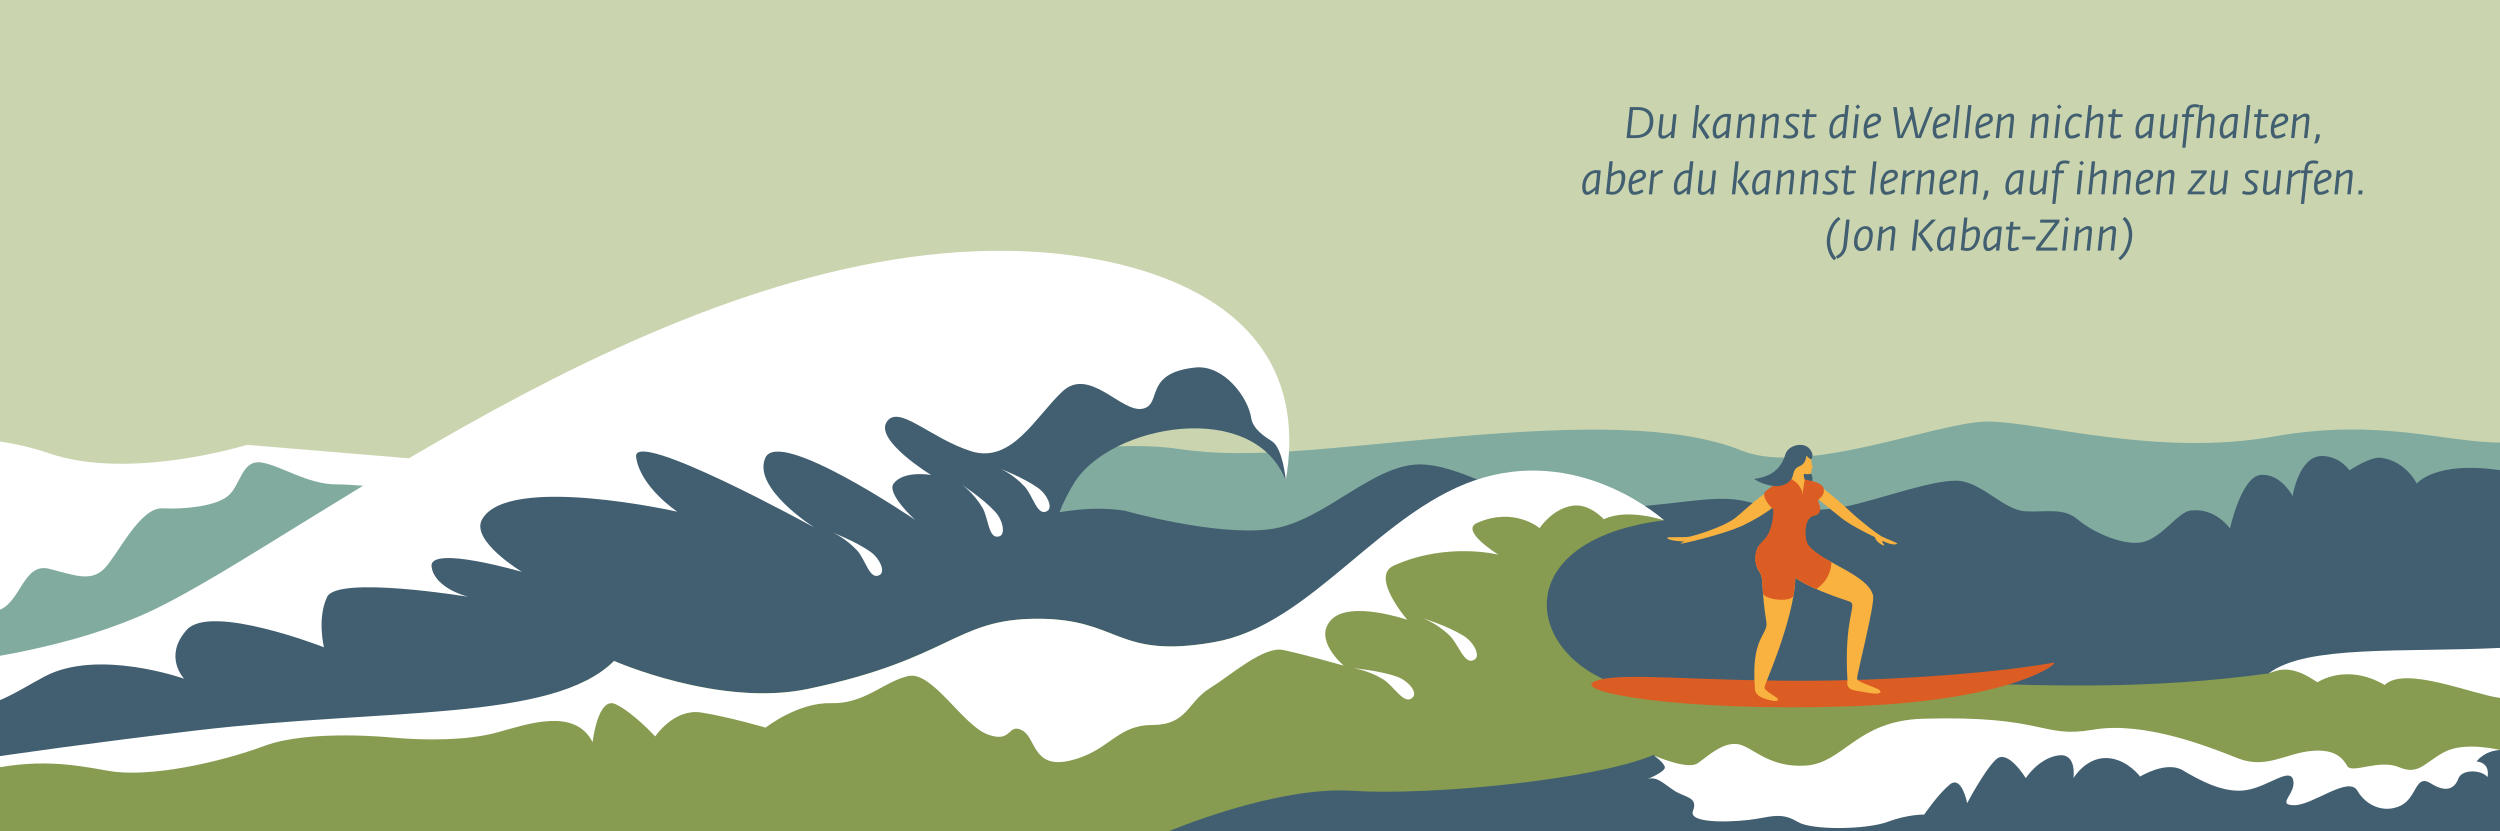 <?xml version="1.0" encoding="utf-8"?>
<!-- Generator: Adobe Illustrator 16.0.4, SVG Export Plug-In . SVG Version: 6.00 Build 0)  -->
<!DOCTYPE svg PUBLIC "-//W3C//DTD SVG 1.1//EN" "http://www.w3.org/Graphics/SVG/1.1/DTD/svg11.dtd">
<svg version="1.1" xmlns="http://www.w3.org/2000/svg" xmlns:xlink="http://www.w3.org/1999/xlink" x="0px" y="0px" width="800px"
	 height="266px" viewBox="0 0 800 266" enable-background="new 0 0 800 266" xml:space="preserve">
<g id="hintergrund">
	<rect fill="#CAD5B0" width="800" height="266"/>
	<path fill="#415F70" d="M383.167,147c44.266,2.989,45.659,3.154,83.333-5.302c26.5-5.948,70.312-3.776,90.906,4.513
		S636,136.897,636,136.897s55,15.999,91.5,4.801s72.5,6.833,72.5,6.833v87.476l-297.5,7.869l-171.75-30.082
		c0,0-10.936-40.901,0-61.015C338.836,137.906,364.35,145.729,383.167,147z"/>
	<g>
		<path fill="#81AB9F" d="M743.333,145.916c-7.667-0.337-9.708,12.834-9.708,12.834s-3.625-7.127-10-6.813
			s-10.042,17.188-10.042,17.188S709,162.371,701,163.371c-3.983,0.498-8.5,7.843-14.5,9.879s-16.833-2.916-21.5-6.916
			s-10.083-2.375-16.75-2.709s-13.041-8.203-20.375-9.625s-27.053,6.118-37.498,8.118S570.333,163.255,559,160.5
			s-22.75,1.75-48.25,2.229S472,150,456,148.667S424.167,167,406.5,169.333s-46.5-5.889-46.5-5.889
			c-22.293-3.625-49.333,9.223-49.333,9.223l7-25.167c0,0,36.583-7.281,59.5-3.833S425,143.25,466.5,139.698
			c38.471-3.293,70.312-3.776,90.906,4.513s62.427-9.249,78.594-9.313s53.903,11.444,91.5,4.801
			c34.001-6.008,54.209,1.802,72.5,1.927v8.828c-20.875-3.078-26.625,4.306-26.625,4.306S770,147.625,762,146.5
			c-3.563-0.501-10.166,4.029-10.166,4.029S748.999,146.165,743.333,145.916z"/>
	</g>
	<path fill="#81AB9F" d="M-46,143.184c0,0,35.5-5.184,61.5,3.816s63.5-2.65,63.5-2.65l71,6.062l-6,54.312L-46,252.5V143.184z"/>
	<path fill="#FFFFFF" d="M-37,168.667C-34.333,171-30.667,190-30.667,190s11-6,14.333-2.333S-6.667,197.865,0,195.1
		s7.667-15.096,15.667-13.098s13.333,4.335,17.667,0S44.667,162.334,52,162.667s17-0.667,21-4S77.334,147,83.667,148s14.667,7,24,7
		s32.667,3.084,32.667,3.084l9.559-8.7l2.024-0.967L79,142.35c0,0-37.5,11.65-63.5,2.65s-61.5-3.816-61.5-3.816v33.15
		C-46,174.334-39.667,166.334-37,168.667z"/>
	<g>
		<path fill="#415F70" d="M50.328,196.673c50.254-23.988,170.71-122.742,282.817-114.646c30.454,2.199,86.5,16.6,78.31,71.749
			c-10.256-26.326-56.068-18.035-67.703,0.745c-30.984,50.011,39.371,91.887,39.371,91.887L381.903,266l-468.064,2.573l3.304-53.075
			C-82.857,215.498,0.073,220.66,50.328,196.673z"/>
		<path fill="#FFFFFF" d="M333.226,80.723C221.12,72.628,99.329,171.18,49.074,195.167
			c-50.254,23.988-131.931,20.331-131.931,20.331l-0.895,14.374c4.699,0.927,12.889-3.333,21.521-4.367
			c11.663-1.397,19.459,3.271,38.977,3.059c19.518-0.212,27.391-6.724,37.542-12.093c17.131-9.061,44.634,0.717,44.634,0.717
			s-6.814-7.084,0.854-15.646c7.669-8.561,43.895,5.587,43.895,5.587s-2.283-9.181,1.003-16.112s45.196-0.041,45.196-0.041
			s-10.781-2.573-11.768-9.643c-0.987-7.07,28.915,1.672,28.915,1.672s-16.58-9.995-12.749-16.81
			c8.25-14.681,62.472-2.454,62.472-2.454s-11.878-7.876-13.184-17.472s57.107,22.584,57.107,22.584s-20.143-12.671-15.732-22.387
			s47.865,19.867,47.865,19.867s-9.251-8.426-6.833-11.604c3.277-4.311,11.977-2.743,11.977-2.743s-17.941-10.949-14.241-16.902
			c3.701-5.954,13.953,5.15,27.015,9.293c13.063,4.143,20.674-11.082,29.261-19.11c8.587-8.028,18.763,6.718,25.496,5.552
			c6.731-1.166,0.075-11.413,16.996-13.214c9.082-0.967,16.914,9.457,17.923,16.18c0.53,3.533,4.44,6.031,6.61,7.401
			c3.573,2.257,4.455,12.59,4.455,12.59C421.598,93.99,360.025,82.659,333.226,80.723z"/>
		<path fill="#FFFFFF" d="M307.821,155.139c0,0,6.763,4.411,10.62,8.606c2.601,2.831,3.305,7.165,1.439,7.843
			c-3.625,1.316-3.452-5.686-5.516-9.145C311.485,157.62,307.821,155.139,307.821,155.139z"/>
		<path fill="#FFFFFF" d="M319.951,149.93c0,0,7.538,2.895,12.19,6.187c3.137,2.222,4.735,6.312,3.053,7.365
			c-3.269,2.047-4.569-4.834-7.312-7.782C324.054,151.588,319.951,149.93,319.951,149.93z"/>
		<path fill="#FFFFFF" d="M266.348,170.38c0,0,7.539,2.893,12.19,6.186c3.137,2.222,4.735,6.312,3.053,7.365
			c-3.269,2.048-4.568-4.834-7.312-7.781C270.452,172.037,266.348,170.38,266.348,170.38z"/>
	</g>
	<path fill="#879C50" d="M-46,266v-16.125c0,0,69.423-8.385,108.5-13.875c60.5-8.5,114.5-5,134-24.5c0,0,33.709,14.879,61.999,8.969
		C304.499,210.858,305.5,198,332,198s25,13,56.5,7.5s54-42.008,86.5-51.254s57.5,12.254,57.5,12.254
		c-58.121,7.233-41.817,55.49,2,55.156s57.81-4.551,94.988-3.104s72.005,1.688,112.425-5.599S800,213,800,213v53H-46z"/>
	<path fill="#FFFFFF" d="M34.667,246.667c13,2.334,35.667-2.667,50-8S125.208,236,125.208,236c11.333,1,24.396,1.001,34.062-1.666
		s24.697-8.001,30.364,3.166c0,0,1.683-14.832,7.349-12.166s12.674,10.333,12.674,10.333s6.004-9.001,14.671-7.667
		s20.668,4.84,20.668,4.84s10.334-8.146,21.001-7.826s17-7.013,24.667-8.68S308,232,316,235s6.333-3.666,11-1.333
		s3.333,12.667,15.667,9.667s14.667-11.334,26-11.334C380,232,380,224.668,387,220.334s17.333-13.668,23.666-12.334
		C417,209.334,430,213,430,213s-10-8.332-4-14.666s24.334,0,24.334,0S438.312,184.467,446,181c17-7.666,33.5-3.5,33.5-3.5
		s-12.5-7.667-6.833-10.167c11.918-5.258,20,1.667,20,1.667s4.021-6.186,10.5-7.167c5.5-0.833,10.066,4.334,10.066,4.334
		c7.434-3.667,19.267,0.333,19.267,0.333s-25.125-22.967-57.625-13.721S420,200,388.5,205.5s-30-7.5-56.5-7.5
		s-27.501,12.858-73.501,22.469c-28.29,5.91-61.999-8.969-61.999-8.969C177,231,123.42,226.564,62.75,233.75
		C-3.75,241.626-32,247.25-46,248.5v4.167c0,0,10.25,2.333,34-4.417C9.326,242.188,21.667,244.333,34.667,246.667z"/>
	<path fill="#415F70" d="M800,240v26H374c0,0,34.263-14.554,58.798-12.943s77.369-3.436,96.452-11.518l6.373,5.461H554l19.201,2.334
		l60.396-13c0,0,51.888,2.363,52.646,2.682s22.452,8.407,22.452,8.407l27.534-3.547l13.702,7.291L778.334,247l13.417-7.167L800,240z
		"/>
	<path fill="#879C50" d="M726,215.485c0,0,3.938-2.823,6.376-2.511s0.187,4.65,0.187,4.65L726,215.485z"/>
	<path fill="#FFFFFF" d="M763.083,219.193c6.584-6.243,27.824,2.958,36.917,4.14v-16c-30.736,1.484-62.166-1.038-74,8.152
		c0,0,2.041-0.871,3.679-1.113c5.904-0.872,11.242,3.819,11.973,3.933C741.651,218.305,750.833,212.026,763.083,219.193z"/>
	<path fill="#FFFFFF" d="M669.833,233.5c-16.752,2.905-15.166-4.667-54.583-3.5c-21.24,0.629-25.25,14.25-37.5,15
		s-17.25-6.5-22.034-6.918S546.5,242,543.25,244.25s-14-2.5-14-2.5s3.25,2.25,3.5,3.75s-6,4-6,4c3.25-1.5,5.5,1.25,9,3.5
		s7.75,2,6,6.5s15,3.5,20.5,2.5s8.5-1.75,13,1s22,2.5,28.75,0s11.75-2.333,11.75-2.333S620.25,254,624,251s5.5,6,5.5,6
		s5.5-10.5,9.25-14s9.5,6,9.5,6s4-6.25,10.25-7.25s5,7.25,5,7.25s4.351-7.401,11.833-6.333c5.834,0.833,9.5,5.833,9.5,5.833
		s8.334-5.167,13.667-2s13.166,7.499,20.333,6.333s14-7.499,15-3.166s-5.666,8,0.334,8s17.332-9.5,20.166-4.667
		s8.501,7.333,13.834,4.833s4.666-10.332,9.666-7.166s7.668,1.667,8.834-1.5s7.5-2.833,9.333-0.5c0,0,1.167-4.5-3.5-5
		c0,0,2.396-3.396,7.5-3.667c0,0-11.333-2.833-17.833,0.667s-8.166,7.5-14.5,4.833s-15,2.167-16.5-0.333s-3.834-5.668-11.834-4.834
		s-14.332,5.834-23.166,2.334S686.166,230.667,669.833,233.5z"/>
	<path fill="#FFFFFF" d="M455.075,197.732c0,0,8.112,2.548,13.217,5.704c3.442,2.13,5.39,6.324,3.69,7.542
		c-3.302,2.365-5.118-4.782-8.194-7.701C459.496,199.206,455.075,197.732,455.075,197.732z"/>
	<path fill="#FFFFFF" d="M432.798,213.794c0,0,8.472,0.73,14.139,2.706c3.822,1.334,6.632,5.007,5.236,6.563
		c-2.711,3.024-6.032-3.561-9.668-5.743C437.433,214.275,432.798,213.794,432.798,213.794z"/>
</g>
<g id="figuren">
	<g>
		<path fill="#DB5D23" d="M510.372,218.017c-8.011,3.369,27.001,9.732,80.761,8.039c53.761-1.691,68.595-14.471,65.938-13.992
			c-16.473,2.973-45.557,5.312-71.137,5.704C544.58,218.402,518.382,214.646,510.372,218.017z"/>
		<path fill="#F9B240" d="M594.261,217.18c-0.069-1.433,5.771-23.917,5.129-26.604c-1.028-4.307-7.329-7.336-13.286-10.668
			c-3.113-1.741-6.71-3.276-8.834-5.407c-1.414-1.47-4.6-3.229-8.07-2.995c-3.335,0.223-6.693,3.596-6.693,3.596
			s-1.919,4.533,0.579,8.035c1.473,2.065,0.329,4.711,2.156,15.867c0.689,4.208-5.001,4.64-3.667,21.178
			c0,0-0.416,2.259,3.116,3.378c3.523,1.113,4.212,0.839,4.282,0.207c0.072-0.631-4.442-2.546-4.312-3.793
			c0.131-1.247,3.746-8.79,6.925-19.577c3.182-10.785,2.888-15.574,2.888-15.574s3.391,3.084,17.469,7.702
			c2.565,0.843-2.012,5.146-0.738,25.411c0,0-0.812,2.519,2.369,3.004c3.649,0.556,7.637,1.675,8.181,0.493
			C602.296,220.247,594.33,218.612,594.261,217.18z"/>
		<path fill="#415F70" d="M578.814,150.703c0,0,2.001,1.524,0.771,4.138c-0.738,1.563-2.799-0.18-2.799-0.18l-1.069-4.154
			L578.814,150.703z"/>
		<path fill="#F9B240" d="M602.084,171.625c-1.294-0.726-5.982-4.18-10.793-8.667c-4.811-4.489-9.968-8.199-9.968-8.199
			s-4.074,0.806-2.415,2.405c1.664,1.603,6.683,5.676,10.216,8.504c3.537,2.828,10.818,6.214,10.818,6.214
			c0.278,1.491,2.516,2.678,2.912,2.681c0.593,0.005-0.839-0.949-0.5-1.396c0.193-0.256,2.917,1.625,4.709,0.896
			C607.727,173.792,603.488,172.412,602.084,171.625z"/>
		<path fill="#DB5D23" d="M586.063,179.887c-3.101-1.734-7.064-4.36-7.7-6.053c-1.233-3.279-0.487-7.627,1.395-8.517
			c0.955-0.451,2.398-0.31,2.669-2.012c0.27-1.701-1.084-2.862-0.388-3.558s1.726-1.266,1.583-3.184
			c-0.153-2.064-4.419-2.83-6.154-3.122c-1.689-0.284-4.222-0.149-4.222-0.149s-6.581,1.248-6.152,5.238
			c0.247,2.302,0.604,5.051,0.151,7.732c-1.062,6.303-3.51,6.547-4.739,8.838c-0.641,1.195-1.827,4.488,0.579,8.035
			c0.902,1.329,0.816,2.85,1.069,6.637c0.146,2.193,9.372,3.175,9.78,0.726c0.648-3.877,0.538-5.677,0.538-5.677
			s1.519,1.382,6.746,3.68C586.229,185.134,586.063,179.887,586.063,179.887z"/>
		<path fill="#F9B240" d="M570.004,156.584c-2.192-2.689-11.498,6.634-14.623,9.08c-3.943,3.086-13.284,5.811-14.839,6.086
			c-2.021,0.358-7.105-0.1-7.041,0.375c0.134,0.982,5.583,1.167,5.583,1.167s-1.355,0.49-1.25,0.666
			c0.109,0.179,12.666-2.677,19.266-5.524C558.65,167.765,573.342,160.676,570.004,156.584z"/>
		<path fill="#DB5D23" d="M564.625,157.583c0,0,3.966-4.158,5.871-1.75c2.16,2.729-3.039,7.165-3.039,7.165
			S563.926,159.938,564.625,157.583z"/>
		<g>
			<path fill="#F9B240" d="M577.491,153.519c0,0-0.537-1.726-0.203-1.813c0.536-0.137,1.782,0.285,2.197-0.188
				c0.559-0.627,0.182-6.926-0.797-7.65c-0.976-0.725-3.699,0.979-3.699,0.979l-1.04,3.395c0,0-0.098,3.682-0.703,5.053
				c0,0,3.337,1.705,3.588,4.926C576.939,156.789,577.491,153.519,577.491,153.519z"/>
			<path fill="#F9B240" d="M579.679,148.558c0,0,0.258,0.519,0.427,0.769c0.164,0.248-0.23,0.43-0.457,0.35
				c-0.229-0.078-0.271-0.568-0.271-0.568L579.679,148.558z"/>
			<path fill="#415F70" d="M579.93,145.166c-1.414-4.485-7.653-2.975-8.577,0.142c-1.478,4.984-4.884,7.317-10.061,7.942
				c0,0,2.375,1.75,6.041,2.242c3.344,0.449,5.626-1.182,6.251-2.867c0.529-1.428,0.239-2.623,2.468-3.549
				c1.369-0.572,1.888-1.99,1.963-3.324c0.358,0.46,0.858,0.917,1.575,1.248C579.59,147,580.23,146.119,579.93,145.166z"/>
		</g>
	</g>
</g>
<g id="Ebene_3">
	<g>
		<path fill="#415F70" d="M523.228,44.185h-2.718l1.037-9.917h2.633c2.773,0,4.889,1.317,4.889,4.384
			C529.068,42.392,526.855,44.185,523.228,44.185z M524.04,35.206h-1.485l-0.84,8.055h1.765c2.858,0,4.44-1.667,4.44-4.553
			C527.92,36.215,526.352,35.206,524.04,35.206z"/>
		<path fill="#415F70" d="M535.703,44.185h-1.064l0.125-1.247c-0.602,0.546-1.442,1.443-2.577,1.443
			c-1.247,0-1.653-0.729-1.471-2.326l0.589-5.519h1.064l-0.561,5.295c-0.141,1.205-0.057,1.583,0.616,1.583
			c0.896,0,1.947-1.008,2.438-1.457l0.574-5.421h1.079L535.703,44.185z"/>
		<path fill="#415F70" d="M542.631,44.185h-1.079l1.106-10.562h1.079L542.631,44.185z M544.605,40.109l2.479,3.894l-0.995,0.561
			l-2.773-4.413l2.844-3.614h1.247L544.605,40.109z"/>
		<path fill="#415F70" d="M553.161,44.185h-1.065l0.141-1.387c-1.106,1.064-1.807,1.555-2.689,1.555
			c-1.079,0-1.513-1.092-1.513-2.507c0-3.109,1.947-5.407,4.524-5.407c0.462,0,1.093,0.07,1.414,0.14L553.161,44.185z
			 M552.208,37.405c-1.723-0.056-3.096,2.101-3.096,4.188c0,1.457,0.28,1.765,0.7,1.765c0.673,0,2.13-1.26,2.536-1.639l0.448-4.3
			L552.208,37.405z"/>
		<path fill="#415F70" d="M560.861,44.185h-1.079l0.574-5.295c0.141-1.205,0.196-1.541-0.588-1.541c-0.532,0-2.102,1.19-2.466,1.415
			l-0.574,5.421h-1.078l0.798-7.648h1.079l-0.126,1.274c0.588-0.434,1.877-1.471,2.801-1.471c1.401,0,1.429,0.729,1.247,2.325
			L560.861,44.185z"/>
		<path fill="#415F70" d="M568.561,44.185h-1.078l0.574-5.295c0.141-1.205,0.196-1.541-0.588-1.541c-0.532,0-2.102,1.19-2.466,1.415
			l-0.574,5.421h-1.078l0.798-7.648h1.079l-0.126,1.274c0.588-0.434,1.877-1.471,2.801-1.471c1.401,0,1.429,0.729,1.247,2.325
			L568.561,44.185z"/>
		<path fill="#415F70" d="M575.589,37.616c-0.63-0.21-1.148-0.336-1.821-0.336c-0.658,0-1.372,0.196-1.372,0.995
			c0,1.583,3.039,1.849,3.039,3.936c0,1.709-1.583,2.129-2.857,2.129c-0.714,0-1.429-0.098-2.087-0.406l0.308-0.896
			c0.687,0.252,1.121,0.35,1.863,0.35c0.547,0,1.695-0.168,1.695-1.121c0-1.499-2.941-1.849-2.941-3.866
			c0-1.555,1.176-2.017,2.493-2.017c0.658,0,1.4,0.126,2.003,0.392L575.589,37.616z"/>
		<path fill="#415F70" d="M581.23,37.447h-2.367l-0.49,4.819c-0.099,0.911-0.015,1.121,0.532,1.121c0.476,0,1.303-0.266,1.694-0.435
			l0.238,0.841c-0.266,0.126-1.219,0.56-2.129,0.56c-0.757,0-1.611-0.014-1.4-2.073l0.49-4.833h-1.121l0.098-0.91h1.121l0.168-1.569
			h1.064l-0.168,1.569h2.367L581.23,37.447z"/>
		<path fill="#415F70" d="M590.514,44.185h-1.065l0.141-1.387c-1.037,1.022-1.807,1.555-2.689,1.555
			c-1.079,0-1.513-1.19-1.513-2.507c0-3.166,1.947-5.365,4.524-5.365c0.112,0,0.238,0,0.35,0.014l0.309-2.886h1.078L590.514,44.185z
			 M589.561,37.405c-1.723-0.056-3.096,2.101-3.096,4.188c0,1.457,0.28,1.765,0.7,1.765c0.673,0,2.13-1.26,2.536-1.639l0.448-4.3
			L589.561,37.405z"/>
		<path fill="#415F70" d="M593.997,44.185h-1.064l0.798-7.648h1.079L593.997,44.185z M594.403,34.926l-0.673-0.841l0.841-0.686
			l0.687,0.84L594.403,34.926z"/>
		<path fill="#415F70" d="M599.92,40.109l-2.479,0.924c0,0.126,0,0.252,0,0.378c0,1.274,0.252,1.975,0.896,1.975
			c0.756,0,1.666-0.406,2.451-0.812l0.322,0.854c-0.812,0.448-1.695,0.924-2.97,0.924c-1.415,0-1.793-1.331-1.793-2.788
			c0-2.745,1.246-5.239,3.67-5.239c1.457,0,1.919,0.798,1.919,1.737C601.938,39.185,600.929,39.73,599.92,40.109z M599.977,37.251
			c-1.541,0-2.186,1.429-2.424,2.815l2.199-0.869c0.7-0.28,1.135-0.658,1.135-1.092C600.887,37.476,600.438,37.251,599.977,37.251z"
			/>
		<path fill="#415F70" d="M614.664,44.185h-1.652l-1.275-6.177l-2.885,6.177h-1.598l-1.456-9.903h1.162l1.205,9.203l3.264-6.99
			l-0.462-2.213h1.176l1.724,9.203l3.6-9.203h1.078L614.664,44.185z"/>
		<path fill="#415F70" d="M622.039,40.109l-2.479,0.924c0,0.126,0,0.252,0,0.378c0,1.274,0.252,1.975,0.896,1.975
			c0.756,0,1.666-0.406,2.451-0.812l0.322,0.854c-0.812,0.448-1.695,0.924-2.97,0.924c-1.415,0-1.793-1.331-1.793-2.788
			c0-2.745,1.246-5.239,3.67-5.239c1.457,0,1.919,0.798,1.919,1.737C624.057,39.185,623.048,39.73,622.039,40.109z M622.096,37.251
			c-1.541,0-2.186,1.429-2.424,2.815l2.199-0.869c0.7-0.28,1.135-0.658,1.135-1.092C623.006,37.476,622.558,37.251,622.096,37.251z"
			/>
		<path fill="#415F70" d="M626.042,44.185h-1.078l1.12-10.562h1.064L626.042,44.185z"/>
		<path fill="#415F70" d="M629.766,44.185h-1.078l1.12-10.562h1.064L629.766,44.185z"/>
		<path fill="#415F70" d="M635.702,40.109l-2.479,0.924c0,0.126,0,0.252,0,0.378c0,1.274,0.252,1.975,0.896,1.975
			c0.756,0,1.666-0.406,2.451-0.812l0.322,0.854c-0.812,0.448-1.695,0.924-2.97,0.924c-1.415,0-1.793-1.331-1.793-2.788
			c0-2.745,1.246-5.239,3.67-5.239c1.457,0,1.919,0.798,1.919,1.737C637.72,39.185,636.711,39.73,635.702,40.109z M635.759,37.251
			c-1.541,0-2.186,1.429-2.424,2.815l2.199-0.869c0.7-0.28,1.135-0.658,1.135-1.092C636.669,37.476,636.221,37.251,635.759,37.251z"
			/>
		<path fill="#415F70" d="M643.838,44.185h-1.079l0.574-5.295c0.141-1.205,0.196-1.541-0.588-1.541c-0.532,0-2.102,1.19-2.466,1.415
			l-0.574,5.421h-1.078l0.798-7.648h1.079l-0.126,1.274c0.588-0.434,1.877-1.471,2.801-1.471c1.401,0,1.429,0.729,1.247,2.325
			L643.838,44.185z"/>
		<path fill="#415F70" d="M654.896,44.185h-1.078l0.574-5.295c0.141-1.205,0.196-1.541-0.588-1.541c-0.532,0-2.102,1.19-2.466,1.415
			l-0.574,5.421h-1.078l0.798-7.648h1.079l-0.126,1.274c0.588-0.434,1.877-1.471,2.801-1.471c1.401,0,1.429,0.729,1.247,2.325
			L654.896,44.185z"/>
		<path fill="#415F70" d="M658.451,44.185h-1.064l0.798-7.648h1.079L658.451,44.185z M658.857,34.926l-0.673-0.841l0.841-0.686
			l0.687,0.84L658.857,34.926z"/>
		<path fill="#415F70" d="M665.775,37.713c-0.309-0.238-0.729-0.462-1.275-0.462c-2.017,0-2.562,2.591-2.562,4.16
			c0,1.274,0.378,1.975,0.784,1.975c0.925,0,1.807-0.42,2.563-0.812l0.364,0.826c-0.757,0.504-1.724,0.953-3.026,0.953
			c-1.414,0-1.82-1.569-1.82-2.773c0-2.872,1.358-5.253,3.796-5.253c0.812,0,1.442,0.336,1.779,0.687L665.775,37.713z"/>
		<path fill="#415F70" d="M672.426,44.185h-1.079l0.574-5.295c0.141-1.205,0.196-1.541-0.588-1.541c-0.532,0-2.102,1.19-2.466,1.415
			l-0.574,5.421h-1.078l1.106-10.562h1.078l-0.434,4.188c0.588-0.434,1.877-1.471,2.801-1.471c1.401,0,1.429,0.729,1.247,2.325
			L672.426,44.185z"/>
		<path fill="#415F70" d="M679.187,37.447h-2.367l-0.49,4.819c-0.099,0.911-0.015,1.121,0.532,1.121
			c0.476,0,1.303-0.266,1.694-0.435l0.238,0.841c-0.266,0.126-1.219,0.56-2.129,0.56c-0.757,0-1.611-0.014-1.401-2.073l0.491-4.833
			h-1.121l0.098-0.91h1.121l0.168-1.569h1.064l-0.168,1.569h2.367L679.187,37.447z"/>
		<path fill="#415F70" d="M688.469,44.185h-1.065l0.141-1.387c-1.106,1.064-1.807,1.555-2.689,1.555
			c-1.079,0-1.513-1.092-1.513-2.507c0-3.109,1.947-5.407,4.524-5.407c0.462,0,1.093,0.07,1.415,0.14L688.469,44.185z
			 M687.516,37.405c-1.723-0.056-3.096,2.101-3.096,4.188c0,1.457,0.28,1.765,0.7,1.765c0.673,0,2.13-1.26,2.536-1.639l0.448-4.3
			L687.516,37.405z"/>
		<path fill="#415F70" d="M696.126,44.185h-1.064l0.126-1.247c-0.602,0.546-1.442,1.443-2.577,1.443
			c-1.246,0-1.652-0.729-1.471-2.326l0.589-5.519h1.064l-0.561,5.295c-0.141,1.205-0.056,1.583,0.616,1.583
			c0.896,0,1.947-1.008,2.438-1.457l0.574-5.421h1.078L696.126,44.185z"/>
		<path fill="#415F70" d="M703.658,34.464c0,0-0.644-0.182-1.246-0.182c-1.163,0-1.737,0.434-1.863,1.597l-0.07,0.659h1.667
			l-0.084,0.896h-1.667l-1.036,9.833h-1.037l1.022-9.833h-1.12l0.098-0.896h1.121l0.07-0.672c0.224-2.157,1.597-2.536,3.025-2.536
			c0.477,0,1.219,0.196,1.415,0.28L703.658,34.464z"/>
		<path fill="#415F70" d="M708.027,44.185h-1.079l0.574-5.295c0.141-1.205,0.196-1.541-0.588-1.541c-0.532,0-2.102,1.19-2.466,1.415
			l-0.574,5.421h-1.078l1.106-10.562h1.078l-0.434,4.188c0.588-0.434,1.877-1.471,2.801-1.471c1.401,0,1.429,0.729,1.247,2.325
			L708.027,44.185z"/>
		<path fill="#415F70" d="M715.433,44.185h-1.065l0.141-1.387c-1.106,1.064-1.807,1.555-2.689,1.555
			c-1.079,0-1.513-1.092-1.513-2.507c0-3.109,1.947-5.407,4.524-5.407c0.462,0,1.093,0.07,1.414,0.14L715.433,44.185z
			 M714.479,37.405c-1.723-0.056-3.096,2.101-3.096,4.188c0,1.457,0.28,1.765,0.7,1.765c0.673,0,2.13-1.26,2.536-1.639l0.448-4.3
			L714.479,37.405z"/>
		<path fill="#415F70" d="M719,44.185h-1.078l1.12-10.562h1.064L719,44.185z"/>
		<path fill="#415F70" d="M725.848,37.447h-2.367l-0.49,4.819c-0.099,0.911-0.015,1.121,0.532,1.121
			c0.476,0,1.303-0.266,1.694-0.435l0.238,0.841c-0.266,0.126-1.219,0.56-2.129,0.56c-0.757,0-1.611-0.014-1.4-2.073l0.49-4.833
			h-1.121l0.098-0.91h1.121l0.168-1.569h1.064l-0.168,1.569h2.367L725.848,37.447z"/>
		<path fill="#415F70" d="M730.215,40.109l-2.479,0.924c0,0.126,0,0.252,0,0.378c0,1.274,0.252,1.975,0.896,1.975
			c0.756,0,1.666-0.406,2.451-0.812l0.322,0.854c-0.812,0.448-1.695,0.924-2.97,0.924c-1.415,0-1.793-1.331-1.793-2.788
			c0-2.745,1.246-5.239,3.67-5.239c1.457,0,1.919,0.798,1.919,1.737C732.232,39.185,731.224,39.73,730.215,40.109z M730.271,37.251
			c-1.541,0-2.186,1.429-2.424,2.815l2.199-0.869c0.7-0.28,1.135-0.658,1.135-1.092C731.182,37.476,730.733,37.251,730.271,37.251z"
			/>
		<path fill="#415F70" d="M738.35,44.185h-1.078l0.574-5.295c0.141-1.205,0.196-1.541-0.588-1.541c-0.532,0-2.102,1.19-2.466,1.415
			l-0.574,5.421h-1.078l0.798-7.648h1.079l-0.126,1.274c0.588-0.434,1.877-1.471,2.801-1.471c1.401,0,1.429,0.729,1.247,2.325
			L738.35,44.185z"/>
		<path fill="#415F70" d="M741.428,45.894h-0.896c0.448-0.995,0.603-2.143,0.658-2.914h1.177
			C742.296,44.381,741.904,45.166,741.428,45.894z"/>
		<path fill="#415F70" d="M511.434,62.185h-1.064l0.141-1.387c-1.107,1.064-1.807,1.555-2.689,1.555
			c-1.078,0-1.513-1.092-1.513-2.507c0-3.109,1.946-5.407,4.524-5.407c0.462,0,1.092,0.07,1.414,0.14L511.434,62.185z
			 M510.481,55.405c-1.723-0.056-3.096,2.101-3.096,4.188c0,1.457,0.28,1.765,0.7,1.765c0.673,0,2.129-1.26,2.535-1.639l0.449-4.3
			L510.481,55.405z"/>
		<path fill="#415F70" d="M515.927,62.297c-0.812,0-1.401-0.182-2.003-0.308l1.092-10.379h1.064l-0.406,3.908
			c0.688-0.448,1.737-1.051,2.648-1.051c1.176,0,1.765,0.812,1.765,2.27C520.087,59.159,518.826,62.297,515.927,62.297z
			 M518.084,55.392c-0.547,0-1.92,0.756-2.521,1.121l-0.49,4.734c0.393,0.07,0.546,0.14,0.952,0.14c2.241,0,2.913-2.942,2.913-4.65
			C518.938,55.686,518.616,55.392,518.084,55.392z"/>
		<path fill="#415F70" d="M524.705,58.109l-2.479,0.924c0,0.126,0,0.252,0,0.378c0,1.274,0.252,1.975,0.896,1.975
			c0.757,0,1.667-0.406,2.451-0.812l0.322,0.854c-0.812,0.448-1.694,0.924-2.97,0.924c-1.414,0-1.793-1.331-1.793-2.788
			c0-2.745,1.247-5.239,3.67-5.239c1.457,0,1.92,0.798,1.92,1.737C526.723,57.185,525.713,57.73,524.705,58.109z M524.762,55.251
			c-1.541,0-2.186,1.429-2.424,2.815l2.199-0.869c0.7-0.28,1.135-0.658,1.135-1.092C525.672,55.476,525.223,55.251,524.762,55.251z"
			/>
		<path fill="#415F70" d="M531.985,55.461c-0.14-0.042-0.168-0.028-0.351-0.028c-0.742,0-1.736,0.882-2.354,1.331l-0.574,5.421
			h-1.078l0.799-7.648h1.078l-0.126,1.261c0.448-0.504,1.442-1.401,2.451-1.401c0.14,0,0.238,0.014,0.364,0.042L531.985,55.461z"/>
		<path fill="#415F70" d="M540.75,62.185h-1.064l0.14-1.387c-1.036,1.022-1.808,1.555-2.689,1.555c-1.079,0-1.513-1.19-1.513-2.507
			c0-3.166,1.947-5.365,4.524-5.365c0.112,0,0.237,0,0.351,0.014l0.308-2.886h1.079L540.75,62.185z M539.797,55.405
			c-1.723-0.056-3.096,2.101-3.096,4.188c0,1.457,0.28,1.765,0.701,1.765c0.672,0,2.129-1.26,2.535-1.639l0.447-4.3L539.797,55.405z
			"/>
		<path fill="#415F70" d="M548.338,62.185h-1.064l0.126-1.247c-0.603,0.546-1.442,1.443-2.577,1.443
			c-1.247,0-1.653-0.729-1.471-2.326l0.588-5.519h1.064l-0.561,5.295c-0.14,1.205-0.056,1.583,0.617,1.583
			c0.896,0,1.946-1.008,2.437-1.457l0.574-5.421h1.079L548.338,62.185z"/>
		<path fill="#415F70" d="M555.265,62.185h-1.078l1.106-10.562h1.078L555.265,62.185z M557.24,58.109l2.479,3.894l-0.994,0.561
			l-2.773-4.413l2.844-3.614h1.246L557.24,58.109z"/>
		<path fill="#415F70" d="M565.795,62.185h-1.065l0.141-1.387c-1.106,1.064-1.807,1.555-2.689,1.555
			c-1.079,0-1.513-1.092-1.513-2.507c0-3.109,1.947-5.407,4.524-5.407c0.462,0,1.093,0.07,1.415,0.14L565.795,62.185z
			 M564.842,55.405c-1.723-0.056-3.096,2.101-3.096,4.188c0,1.457,0.28,1.765,0.7,1.765c0.673,0,2.13-1.26,2.536-1.639l0.448-4.3
			L564.842,55.405z"/>
		<path fill="#415F70" d="M573.494,62.185h-1.078l0.574-5.295c0.141-1.205,0.196-1.541-0.588-1.541c-0.532,0-2.102,1.19-2.466,1.415
			l-0.574,5.421h-1.078l0.798-7.648h1.079l-0.126,1.274c0.588-0.434,1.877-1.471,2.801-1.471c1.401,0,1.429,0.729,1.247,2.325
			L573.494,62.185z"/>
		<path fill="#415F70" d="M581.195,62.185h-1.079l0.574-5.295c0.141-1.205,0.196-1.541-0.588-1.541c-0.532,0-2.102,1.19-2.466,1.415
			l-0.574,5.421h-1.078l0.798-7.648h1.079l-0.126,1.274c0.588-0.434,1.877-1.471,2.801-1.471c1.401,0,1.429,0.729,1.247,2.325
			L581.195,62.185z"/>
		<path fill="#415F70" d="M588.223,55.616c-0.63-0.21-1.148-0.336-1.821-0.336c-0.658,0-1.372,0.196-1.372,0.995
			c0,1.583,3.039,1.849,3.039,3.936c0,1.709-1.583,2.129-2.857,2.129c-0.714,0-1.429-0.098-2.087-0.406l0.308-0.896
			c0.687,0.252,1.121,0.35,1.863,0.35c0.547,0,1.695-0.168,1.695-1.121c0-1.499-2.941-1.849-2.941-3.866
			c0-1.555,1.176-2.017,2.493-2.017c0.658,0,1.4,0.126,2.003,0.392L588.223,55.616z"/>
		<path fill="#415F70" d="M593.864,55.447h-2.367l-0.49,4.819c-0.099,0.911-0.015,1.121,0.532,1.121
			c0.476,0,1.303-0.266,1.694-0.435l0.238,0.841c-0.266,0.126-1.219,0.56-2.129,0.56c-0.757,0-1.611-0.014-1.401-2.073l0.491-4.833
			h-1.121l0.098-0.91h1.121l0.168-1.569h1.064l-0.168,1.569h2.367L593.864,55.447z"/>
		<path fill="#415F70" d="M599.378,62.185H598.3l1.12-10.562h1.064L599.378,62.185z"/>
		<path fill="#415F70" d="M605.314,58.109l-2.479,0.924c0,0.126,0,0.252,0,0.378c0,1.274,0.252,1.975,0.896,1.975
			c0.756,0,1.666-0.406,2.451-0.812l0.322,0.854c-0.812,0.448-1.695,0.924-2.97,0.924c-1.415,0-1.793-1.331-1.793-2.788
			c0-2.745,1.246-5.239,3.67-5.239c1.457,0,1.919,0.798,1.919,1.737C607.332,57.185,606.323,57.73,605.314,58.109z M605.371,55.251
			c-1.541,0-2.186,1.429-2.424,2.815l2.199-0.869c0.7-0.28,1.135-0.658,1.135-1.092C606.281,55.476,605.833,55.251,605.371,55.251z"
			/>
		<path fill="#415F70" d="M612.596,55.461c-0.141-0.042-0.169-0.028-0.351-0.028c-0.742,0-1.737,0.882-2.354,1.331l-0.574,5.421
			h-1.078l0.798-7.648h1.079l-0.126,1.261c0.448-0.504,1.442-1.401,2.451-1.401c0.14,0,0.238,0.014,0.364,0.042L612.596,55.461z"/>
		<path fill="#415F70" d="M618.363,62.185h-1.078l0.574-5.295c0.141-1.205,0.196-1.541-0.588-1.541c-0.532,0-2.102,1.19-2.466,1.415
			l-0.574,5.421h-1.078l0.798-7.648h1.079l-0.126,1.274c0.588-0.434,1.877-1.471,2.801-1.471c1.401,0,1.429,0.729,1.247,2.325
			L618.363,62.185z"/>
		<path fill="#415F70" d="M624.145,58.109l-2.479,0.924c0,0.126,0,0.252,0,0.378c0,1.274,0.252,1.975,0.896,1.975
			c0.756,0,1.666-0.406,2.451-0.812l0.322,0.854c-0.812,0.448-1.695,0.924-2.97,0.924c-1.415,0-1.793-1.331-1.793-2.788
			c0-2.745,1.246-5.239,3.67-5.239c1.457,0,1.919,0.798,1.919,1.737C626.162,57.185,625.153,57.73,624.145,58.109z M624.201,55.251
			c-1.541,0-2.186,1.429-2.424,2.815l2.199-0.869c0.7-0.28,1.135-0.658,1.135-1.092C625.111,55.476,624.663,55.251,624.201,55.251z"
			/>
		<path fill="#415F70" d="M632.279,62.185h-1.078l0.574-5.295c0.141-1.205,0.196-1.541-0.588-1.541c-0.532,0-2.102,1.19-2.466,1.415
			l-0.574,5.421h-1.078l0.798-7.648h1.079l-0.126,1.274c0.588-0.434,1.877-1.471,2.801-1.471c1.401,0,1.429,0.729,1.247,2.325
			L632.279,62.185z"/>
		<path fill="#415F70" d="M635.357,63.894h-0.896c0.448-0.995,0.603-2.143,0.658-2.914h1.177
			C636.226,62.381,635.834,63.166,635.357,63.894z"/>
		<path fill="#415F70" d="M646.854,62.185h-1.065l0.141-1.387c-1.106,1.064-1.807,1.555-2.689,1.555
			c-1.079,0-1.513-1.092-1.513-2.507c0-3.109,1.947-5.407,4.524-5.407c0.462,0,1.093,0.07,1.415,0.14L646.854,62.185z M645.9,55.405
			c-1.723-0.056-3.096,2.101-3.096,4.188c0,1.457,0.28,1.765,0.7,1.765c0.673,0,2.13-1.26,2.536-1.639l0.448-4.3L645.9,55.405z"/>
		<path fill="#415F70" d="M654.511,62.185h-1.064l0.126-1.247c-0.602,0.546-1.442,1.443-2.577,1.443
			c-1.246,0-1.652-0.729-1.471-2.326l0.589-5.519h1.064l-0.561,5.295c-0.141,1.205-0.056,1.583,0.616,1.583
			c0.896,0,1.947-1.008,2.438-1.457l0.574-5.421h1.078L654.511,62.185z"/>
		<path fill="#415F70" d="M662.043,52.464c0,0-0.644-0.182-1.246-0.182c-1.163,0-1.737,0.434-1.863,1.597l-0.07,0.659h1.667
			l-0.084,0.896h-1.667l-1.036,9.833h-1.037l1.022-9.833h-1.12l0.098-0.896h1.121l0.07-0.672c0.224-2.157,1.597-2.536,3.025-2.536
			c0.477,0,1.219,0.196,1.415,0.28L662.043,52.464z"/>
		<path fill="#415F70" d="M665.626,62.185h-1.064l0.798-7.648h1.079L665.626,62.185z M666.032,52.926l-0.673-0.841l0.841-0.686
			l0.687,0.84L666.032,52.926z"/>
		<path fill="#415F70" d="M673.469,62.185h-1.079l0.574-5.295c0.141-1.205,0.196-1.541-0.588-1.541c-0.532,0-2.102,1.19-2.466,1.415
			l-0.574,5.421h-1.078l1.106-10.562h1.078l-0.434,4.188c0.588-0.434,1.877-1.471,2.801-1.471c1.401,0,1.429,0.729,1.247,2.325
			L673.469,62.185z"/>
		<path fill="#415F70" d="M681.238,62.185h-1.079l0.574-5.295c0.141-1.205,0.196-1.541-0.588-1.541c-0.532,0-2.102,1.19-2.466,1.415
			l-0.574,5.421h-1.078l0.798-7.648h1.079l-0.126,1.274c0.588-0.434,1.877-1.471,2.801-1.471c1.401,0,1.429,0.729,1.247,2.325
			L681.238,62.185z"/>
		<path fill="#415F70" d="M687.019,58.109l-2.479,0.924c0,0.126,0,0.252,0,0.378c0,1.274,0.252,1.975,0.896,1.975
			c0.756,0,1.666-0.406,2.451-0.812l0.322,0.854c-0.812,0.448-1.695,0.924-2.97,0.924c-1.415,0-1.793-1.331-1.793-2.788
			c0-2.745,1.246-5.239,3.67-5.239c1.457,0,1.919,0.798,1.919,1.737C689.036,57.185,688.027,57.73,687.019,58.109z M687.075,55.251
			c-1.541,0-2.186,1.429-2.424,2.815l2.199-0.869c0.7-0.28,1.135-0.658,1.135-1.092C687.985,55.476,687.537,55.251,687.075,55.251z"
			/>
		<path fill="#415F70" d="M695.154,62.185h-1.079l0.574-5.295c0.141-1.205,0.196-1.541-0.588-1.541c-0.532,0-2.102,1.19-2.466,1.415
			l-0.574,5.421h-1.078l0.798-7.648h1.079l-0.126,1.274c0.588-0.434,1.877-1.471,2.801-1.471c1.401,0,1.429,0.729,1.247,2.325
			L695.154,62.185z"/>
		<path fill="#415F70" d="M706.087,55.419l-4.79,5.841h4.23l-0.099,0.924h-5.406l0.098-0.938l4.721-5.785h-3.754l0.098-0.924h4.986
			L706.087,55.419z"/>
		<path fill="#415F70" d="M712.177,62.185h-1.064l0.126-1.247c-0.602,0.546-1.442,1.443-2.577,1.443
			c-1.246,0-1.652-0.729-1.471-2.326l0.589-5.519h1.064l-0.561,5.295c-0.141,1.205-0.056,1.583,0.616,1.583
			c0.896,0,1.947-1.008,2.438-1.457l0.574-5.421h1.078L712.177,62.185z"/>
		<path fill="#415F70" d="M722.564,55.616c-0.63-0.21-1.148-0.336-1.821-0.336c-0.658,0-1.372,0.196-1.372,0.995
			c0,1.583,3.039,1.849,3.039,3.936c0,1.709-1.583,2.129-2.857,2.129c-0.714,0-1.429-0.098-2.087-0.406l0.308-0.896
			c0.687,0.252,1.121,0.35,1.863,0.35c0.547,0,1.695-0.168,1.695-1.121c0-1.499-2.941-1.849-2.941-3.866
			c0-1.555,1.176-2.017,2.493-2.017c0.658,0,1.4,0.126,2.003,0.392L722.564,55.616z"/>
		<path fill="#415F70" d="M729.172,62.185h-1.064l0.126-1.247c-0.602,0.546-1.442,1.443-2.577,1.443
			c-1.246,0-1.652-0.729-1.471-2.326l0.589-5.519h1.064l-0.561,5.295c-0.141,1.205-0.056,1.583,0.616,1.583
			c0.896,0,1.947-1.008,2.438-1.457l0.574-5.421h1.078L729.172,62.185z"/>
		<path fill="#415F70" d="M736.019,55.461c-0.141-0.042-0.169-0.028-0.351-0.028c-0.742,0-1.737,0.882-2.354,1.331l-0.574,5.421
			h-1.078l0.798-7.648h1.079l-0.126,1.261c0.448-0.504,1.442-1.401,2.451-1.401c0.14,0,0.238,0.014,0.364,0.042L736.019,55.461z"/>
		<path fill="#415F70" d="M741.618,52.464c0,0-0.644-0.182-1.246-0.182c-1.163,0-1.737,0.434-1.863,1.597l-0.07,0.659h1.667
			l-0.084,0.896h-1.667l-1.036,9.833h-1.037l1.023-9.833h-1.121l0.098-0.896h1.121l0.07-0.672c0.224-2.157,1.597-2.536,3.025-2.536
			c0.477,0,1.219,0.196,1.415,0.28L741.618,52.464z"/>
		<path fill="#415F70" d="M744.067,58.109l-2.479,0.924c0,0.126,0,0.252,0,0.378c0,1.274,0.252,1.975,0.896,1.975
			c0.756,0,1.666-0.406,2.451-0.812l0.322,0.854c-0.812,0.448-1.695,0.924-2.97,0.924c-1.415,0-1.793-1.331-1.793-2.788
			c0-2.745,1.246-5.239,3.67-5.239c1.457,0,1.919,0.798,1.919,1.737C746.085,57.185,745.076,57.73,744.067,58.109z M744.124,55.251
			c-1.541,0-2.186,1.429-2.424,2.815l2.199-0.869c0.7-0.28,1.135-0.658,1.135-1.092C745.034,55.476,744.586,55.251,744.124,55.251z"
			/>
		<path fill="#415F70" d="M752.203,62.185h-1.079l0.574-5.295c0.141-1.205,0.196-1.541-0.588-1.541c-0.532,0-2.102,1.19-2.466,1.415
			l-0.574,5.421h-1.078l0.798-7.648h1.079l-0.126,1.274c0.588-0.434,1.877-1.471,2.801-1.471c1.401,0,1.429,0.729,1.247,2.325
			L752.203,62.185z"/>
		<path fill="#415F70" d="M755.896,62.199h-1.246l0.126-1.261h1.246L755.896,62.199z"/>
		<path fill="#415F70" d="M585.645,77.215c0,1.751,0.644,4.118,1.988,5.351l-0.714,0.729c-1.611-1.303-2.354-3.992-2.354-5.954
			c0-2.773,1.289-6.429,3.811-7.928l0.574,0.729C586.778,71.557,585.645,74.75,585.645,77.215z"/>
		<path fill="#415F70" d="M591.076,78.042c-0.224,2.073-0.938,3.824-3.18,4.763l-0.393-0.827c1.779-0.938,2.241-1.947,2.438-3.908
			l0.827-7.788h1.12L591.076,78.042z"/>
		<path fill="#415F70" d="M595.515,80.353c-1.443,0-2.241-1.289-2.241-2.689c0-3.236,1.555-5.295,3.81-5.295
			c1.513,0,2.214,1.303,2.214,2.605C599.297,77.384,598.316,80.353,595.515,80.353z M596.705,73.251
			c-1.205,0-2.312,1.877-2.312,4.188c0,0.896,0.252,1.975,1.457,1.975c1.289,0,2.354-1.751,2.354-4.244
			C598.204,73.854,597.728,73.251,596.705,73.251z"/>
		<path fill="#415F70" d="M605.877,80.185h-1.079l0.574-5.295c0.141-1.205,0.196-1.541-0.588-1.541c-0.532,0-2.102,1.19-2.466,1.415
			l-0.574,5.421h-1.078l0.798-7.648h1.079l-0.126,1.274c0.588-0.434,1.877-1.471,2.801-1.471c1.401,0,1.429,0.729,1.247,2.325
			L605.877,80.185z"/>
		<path fill="#415F70" d="M612.916,80.185h-1.121l1.037-9.903h1.135L612.916,80.185z M615.087,74.862l3.558,5.084l-0.91,0.701
			l-3.922-5.589l0.028-0.252l4.286-4.524h1.414L615.087,74.862z"/>
		<path fill="#415F70" d="M624.944,80.185h-1.065l0.141-1.387c-1.106,1.064-1.807,1.555-2.689,1.555
			c-1.079,0-1.513-1.092-1.513-2.507c0-3.109,1.947-5.407,4.524-5.407c0.462,0,1.093,0.07,1.414,0.14L624.944,80.185z
			 M623.991,73.405c-1.723-0.056-3.096,2.101-3.096,4.188c0,1.457,0.28,1.765,0.7,1.765c0.673,0,2.13-1.26,2.536-1.639l0.448-4.3
			L623.991,73.405z"/>
		<path fill="#415F70" d="M629.437,80.297c-0.812,0-1.401-0.182-2.003-0.308l1.092-10.379h1.065l-0.406,3.908
			c0.686-0.448,1.736-1.051,2.647-1.051c1.176,0,1.765,0.812,1.765,2.27C633.597,77.159,632.336,80.297,629.437,80.297z
			 M631.594,73.392c-0.547,0-1.919,0.756-2.521,1.121l-0.49,4.734c0.392,0.07,0.546,0.14,0.952,0.14c2.241,0,2.914-2.942,2.914-4.65
			C632.448,73.686,632.126,73.392,631.594,73.392z"/>
		<path fill="#415F70" d="M639.771,80.185h-1.065l0.141-1.387c-1.106,1.064-1.807,1.555-2.689,1.555
			c-1.079,0-1.513-1.092-1.513-2.507c0-3.109,1.947-5.407,4.524-5.407c0.462,0,1.093,0.07,1.414,0.14L639.771,80.185z
			 M638.817,73.405c-1.723-0.056-3.096,2.101-3.096,4.188c0,1.457,0.28,1.765,0.7,1.765c0.673,0,2.13-1.26,2.536-1.639l0.448-4.3
			L638.817,73.405z"/>
		<path fill="#415F70" d="M646.462,73.447h-2.367l-0.49,4.819c-0.099,0.911-0.015,1.121,0.532,1.121
			c0.476,0,1.303-0.266,1.694-0.435l0.238,0.841c-0.266,0.126-1.219,0.56-2.129,0.56c-0.757,0-1.611-0.014-1.401-2.073l0.491-4.833
			h-1.121l0.098-0.91h1.121l0.168-1.569h1.064l-0.168,1.569h2.367L646.462,73.447z"/>
		<path fill="#415F70" d="M651.235,76.641h-4.174l0.112-0.966h4.174L651.235,76.641z"/>
		<path fill="#415F70" d="M658.951,71.164l-6.079,8.055h5.532l-0.111,0.98l-6.794-0.014l0.098-0.98l6.023-7.957h-4.818l0.098-0.966
			h6.136L658.951,71.164z"/>
		<path fill="#415F70" d="M660.937,80.185h-1.064l0.798-7.648h1.079L660.937,80.185z M661.343,70.926l-0.673-0.841l0.841-0.686
			l0.687,0.84L661.343,70.926z"/>
		<path fill="#415F70" d="M668.779,80.185H667.7l0.574-5.295c0.141-1.205,0.196-1.541-0.588-1.541c-0.532,0-2.102,1.19-2.466,1.415
			l-0.574,5.421h-1.078l0.798-7.648h1.079l-0.126,1.274c0.588-0.434,1.877-1.471,2.801-1.471c1.401,0,1.429,0.729,1.247,2.325
			L668.779,80.185z"/>
		<path fill="#415F70" d="M676.479,80.185H675.4l0.574-5.295c0.141-1.205,0.196-1.541-0.588-1.541c-0.532,0-2.102,1.19-2.466,1.415
			l-0.574,5.421h-1.078l0.798-7.648h1.079l-0.126,1.274c0.588-0.434,1.877-1.471,2.801-1.471c1.401,0,1.429,0.729,1.247,2.325
			L676.479,80.185z"/>
		<path fill="#415F70" d="M678.464,83.295l-0.574-0.729c2.073-1.583,3.334-4.805,3.334-7.396c0-1.667-0.616-3.964-2.018-5.029
			l0.715-0.729c1.653,1.121,2.396,3.768,2.396,5.645C682.316,77.93,680.915,81.6,678.464,83.295z"/>
	</g>
</g>
</svg>
